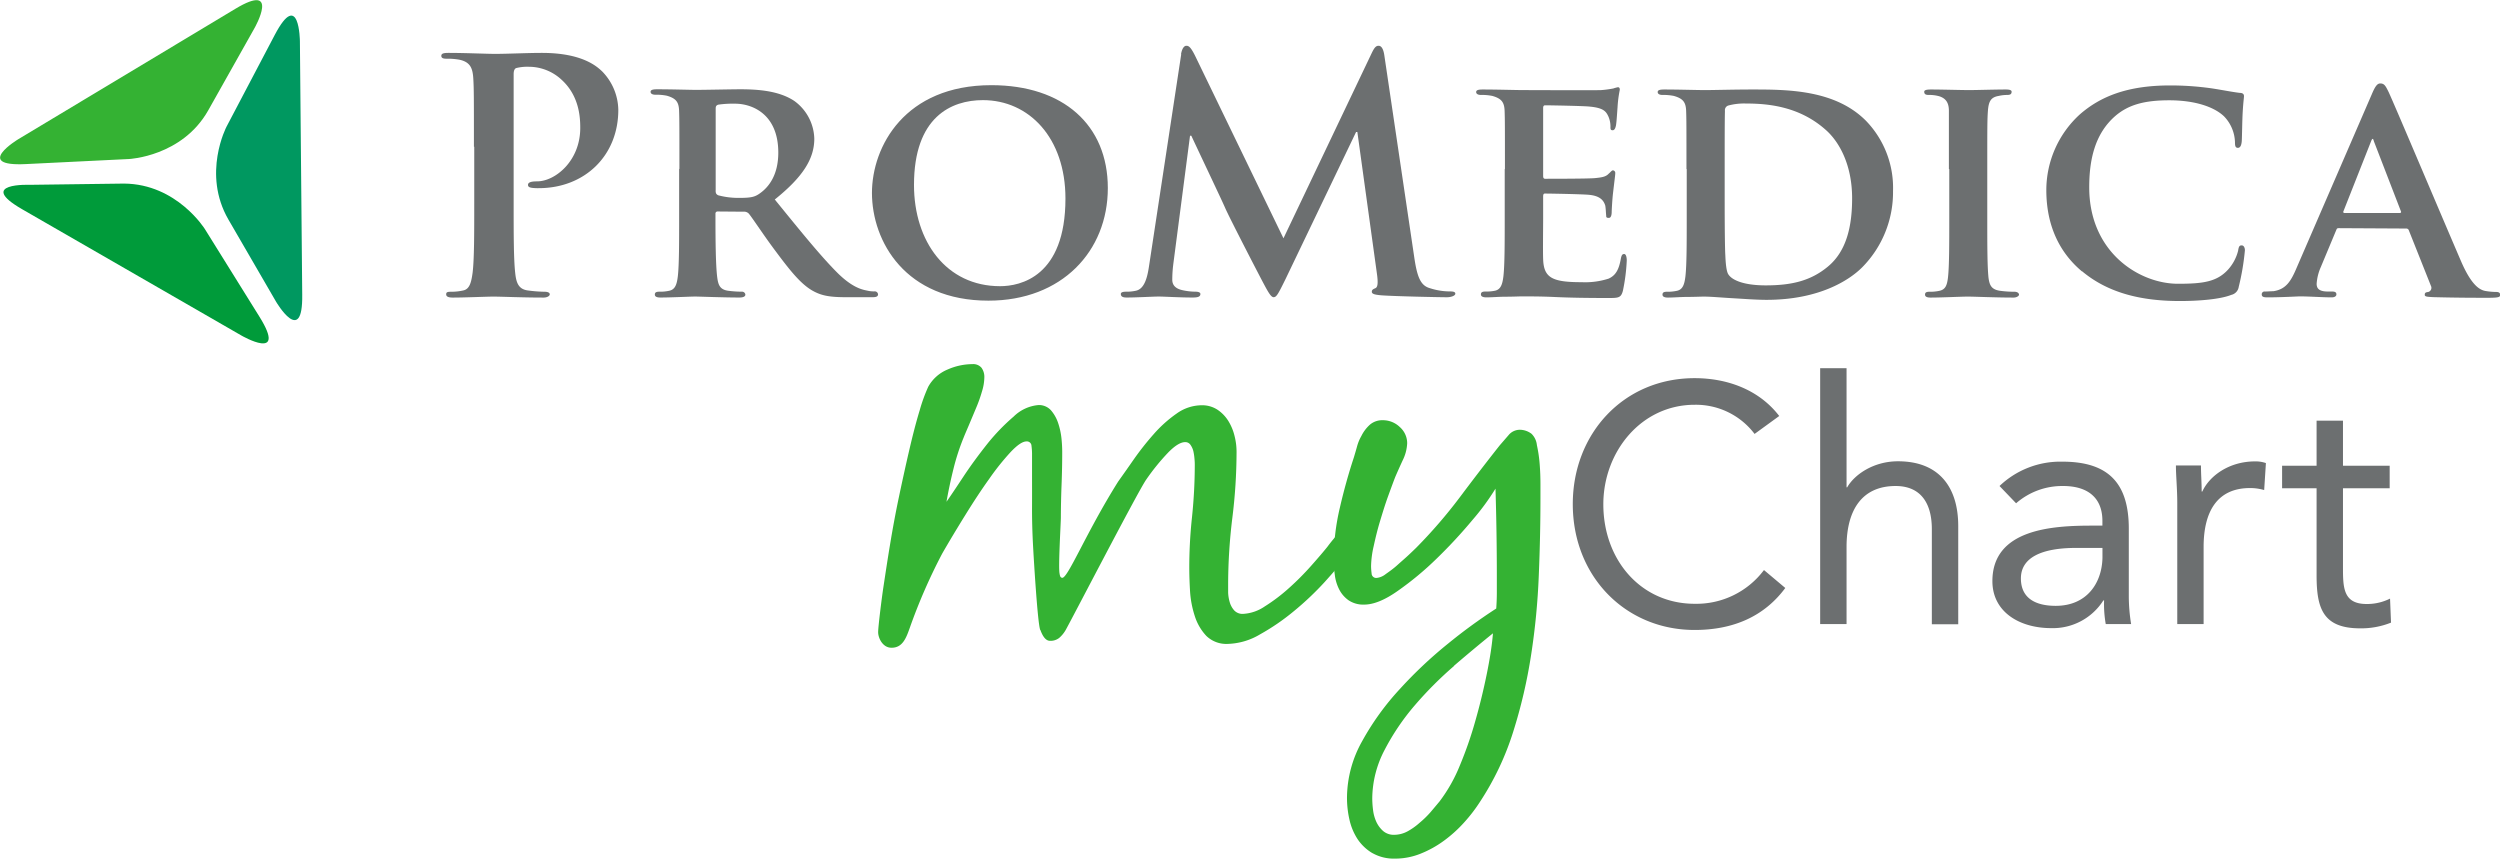 <svg id="Layer_1" data-name="Layer 1" xmlns="http://www.w3.org/2000/svg" xmlns:xlink="http://www.w3.org/1999/xlink" viewBox="0 0 463.16 159.05"><defs><style>.cls-1{fill:none;}.cls-2{fill:#6c6f70;}.cls-3{clip-path:url(#clip-path);}.cls-4{fill:#009860;}.cls-5{fill:#34b233;}.cls-6{fill:#009b3a;}</style><clipPath id="clip-path" transform="translate(-14.03 -21.54)"><rect class="cls-1" x="14.03" y="21.54" width="463.16" height="63.61"/></clipPath></defs><path class="cls-2" d="M101.83,48.73c0-9.12,0-10.8-.12-12.71s-.6-3-2.58-3.42a12.27,12.27,0,0,0-2.34-.18c-.66,0-1-.12-1-.54s.42-.54,1.31-.54c3.18,0,7,.18,8.64.18,2.45,0,5.93-.18,8.69-.18,7.49,0,10.19,2.52,11.15,3.42a10.42,10.42,0,0,1,3,7.13c0,8.51-6.24,14.51-14.75,14.51a8.86,8.86,0,0,1-1.26-.06c-.3-.06-.72-.12-.72-.54s.42-.66,1.68-.66c3.36,0,8-3.78,8-9.89,0-2-.18-6-3.53-9a8.91,8.91,0,0,0-6-2.34,8.49,8.49,0,0,0-2.34.24c-.3.12-.47.48-.47,1.14v24c0,5.51,0,10.25.29,12.83.18,1.68.54,3,2.34,3.23a25.28,25.28,0,0,0,3.06.24c.66,0,1,.18,1,.48s-.48.6-1.14.6c-4,0-7.74-.18-9.29-.18-1.38,0-5.16.18-7.56.18-.78,0-1.2-.18-1.2-.6s.24-.48,1-.48a9.79,9.79,0,0,0,2.16-.24c1.2-.24,1.5-1.55,1.74-3.3.3-2.51.3-7.25.3-12.76V48.73Z" transform="translate(-14.03 -21.54)"/><path class="cls-2" d="M146.61,56.82c0,.54.12.72.48.9a14.49,14.49,0,0,0,4,.48c2.1,0,2.81-.18,3.72-.84,1.62-1.14,3.41-3.36,3.41-7.55,0-7.2-4.91-9.06-8-9.06a19.12,19.12,0,0,0-3.12.18c-.36.12-.48.3-.48.72V56.82Zm-6.71-4c0-7.73,0-9.17-.06-10.79s-.6-2.28-2.28-2.76a9.73,9.73,0,0,0-2.1-.18c-.54,0-.9-.18-.9-.54s.42-.47,1.2-.47c2.76,0,6.11.11,7.2.11,1.79,0,6.59-.11,8.21-.11,3.36,0,7.19.29,10,2.15a8.91,8.91,0,0,1,3.72,7c0,3.77-2.16,7.13-7.32,11.27,4.68,5.75,8.4,10.37,11.57,13.55,2.94,2.93,4.8,3.17,5.64,3.35a4.93,4.93,0,0,0,1.26.12.61.61,0,0,1,.66.54c0,.42-.36.54-1,.54h-5c-2.94,0-4.37-.3-5.75-1-2.28-1.14-4.26-3.53-7.2-7.49-2.09-2.76-4.31-6.18-5-7a1.21,1.21,0,0,0-1-.35L147,60.72a.38.38,0,0,0-.42.41v.72c0,4.74.06,8.7.3,10.86.18,1.49.42,2.45,2,2.69a20,20,0,0,0,2.58.18.61.61,0,0,1,.66.54c0,.36-.42.54-1.08.54-3.06,0-7.43-.18-8.21-.18-1,0-4.38.18-6.48.18-.66,0-1-.18-1-.54s.18-.54.84-.54a7.77,7.77,0,0,0,1.86-.18c1.08-.24,1.38-1.2,1.56-2.69.24-2.16.24-6.18.24-10.86v-9Z" transform="translate(-14.03 -21.54)"/><path class="cls-2" d="M211.42,58.32c0-11.27-6.77-18.23-15.29-18.23-5.87,0-12.77,3.12-12.77,15.71,0,10.49,6,18.76,15.95,18.76,3.72,0,12.11-1.73,12.11-16.24Zm-35.85-1c0-8.69,6.12-20,22.12-20,13.31,0,21.58,7.37,21.58,19.06s-8.51,20.86-22.12,20.86c-15.34,0-21.58-10.91-21.58-20Z" transform="translate(-14.03 -21.54)"/><path class="cls-2" d="M232.83,31.58c.18-1,.54-1.56,1-1.56s.83.3,1.61,1.86l16.37,33.81,16.31-34.23c.48-1,.78-1.44,1.31-1.44s.91.6,1.08,1.86L276,68.93c.54,3.78,1.14,5.51,2.94,6a12,12,0,0,0,3.71.6c.54,0,1,.06,1,.42s-.73.66-1.56.66c-1.51,0-9.77-.18-12.17-.36-1.38-.12-1.74-.3-1.74-.66s.24-.48.66-.66.53-.9.3-2.57L265.5,46h-.24L252.19,73.25c-1.38,2.81-1.68,3.35-2.21,3.35s-1.14-1.2-2.1-3c-1.44-2.75-6.18-11.92-6.9-13.6-.54-1.26-4.14-8.82-6.24-13.31h-.24l-3.11,23.86a23.7,23.7,0,0,0-.18,2.81c0,1.14.78,1.68,1.8,1.92a11.6,11.6,0,0,0,2.52.3c.47,0,.89.12.89.42,0,.54-.54.66-1.43.66-2.52,0-5.22-.18-6.3-.18s-4,.18-5.94.18c-.6,0-1.07-.12-1.07-.66,0-.3.36-.42,1-.42a7.76,7.76,0,0,0,1.8-.18c1.67-.36,2.15-2.69,2.45-4.73l5.94-39.09Z" transform="translate(-14.03 -21.54)"/><path class="cls-2" d="M292.84,52.86c0-7.73,0-9.17-.06-10.79s-.6-2.28-2.28-2.76a9.67,9.67,0,0,0-2.1-.18c-.53,0-.89-.18-.89-.54s.41-.47,1.2-.47c2.75,0,6.11.11,7.61.11,1.68,0,13.37.06,14.38,0a19.37,19.37,0,0,0,2.22-.3,6.1,6.1,0,0,1,.85-.23c.29,0,.35.23.35.48a22,22,0,0,0-.42,3.29c-.05.54-.17,2.76-.3,3.36-.06.24-.18.84-.6.84s-.41-.24-.41-.66a4.65,4.65,0,0,0-.37-1.86c-.42-.9-.83-1.62-3.47-1.86-.9-.12-7.2-.24-8.28-.24-.24,0-.35.18-.35.48V54.12c0,.3.06.54.35.54,1.2,0,8,0,9.24-.12s2-.24,2.51-.78c.43-.36.6-.66.84-.66a.48.48,0,0,1,.42.54c0,.3-.12,1.14-.42,3.72-.12,1-.24,3.06-.24,3.42s-.05,1.13-.53,1.13-.49-.17-.49-.42c-.06-.53-.06-1.19-.17-1.85-.3-1-1-1.8-2.94-2-1-.12-7-.24-8.27-.24-.24,0-.3.24-.3.54V62c0,1.74-.06,6.06,0,7.56.11,3.48,1.73,4.26,7.13,4.26a14.2,14.2,0,0,0,5-.66c1.32-.6,1.92-1.68,2.28-3.78.12-.54.24-.78.6-.78s.48.66.48,1.2a34.38,34.38,0,0,1-.72,5.63c-.36,1.32-.84,1.32-2.82,1.32-3.95,0-7.13-.06-9.71-.18s-4.55-.12-6.11-.12c-.6,0-1.75.06-3,.06s-2.58.12-3.66.12c-.65,0-1-.18-1-.54s.19-.54.84-.54A7.71,7.71,0,0,0,291,75.4c1.08-.24,1.38-1.2,1.56-2.69.24-2.16.24-6.18.24-10.86v-9Z" transform="translate(-14.03 -21.54)"/><path class="cls-2" d="M333.55,58.5c0,5.39.05,9.29.12,10.31.05,1.26.17,3.06.59,3.6.66,1,2.76,2,6.9,2,4.79,0,8.33-.84,11.5-3.47,3.42-2.82,4.5-7.38,4.5-12.65,0-6.48-2.57-10.67-4.91-12.71-4.86-4.32-10.61-4.86-14.75-4.86a11.24,11.24,0,0,0-3.24.36.9.9,0,0,0-.66,1c-.05,1.74-.05,5.94-.05,9.95V58.5Zm-7.08-5.64c0-7.73,0-9.17-.06-10.79s-.6-2.28-2.28-2.76a9.69,9.69,0,0,0-2.09-.18c-.55,0-.9-.18-.9-.54s.41-.47,1.2-.47c2.75,0,6.11.11,7.6.11s5.4-.11,8.58-.11c6.59,0,15.46,0,21.22,5.81a17.86,17.86,0,0,1,5,13A19.77,19.77,0,0,1,359,71.09c-2.4,2.39-8,6-17.68,6-1.92,0-4.2-.18-6.3-.3s-4-.3-5.33-.3c-.6,0-1.74.06-3,.06s-2.58.12-3.66.12c-.65,0-1-.18-1-.54s.18-.54.83-.54a7.92,7.92,0,0,0,1.87-.18c1.07-.24,1.37-1.2,1.55-2.69.24-2.16.24-6.18.24-10.86v-9Z" transform="translate(-14.03 -21.54)"/><path class="cls-2" d="M375.09,52.86c0-7.73,0-9.17,0-10.79s-.67-2.34-1.8-2.7a6.81,6.81,0,0,0-1.93-.24c-.53,0-.84-.12-.84-.6,0-.3.43-.41,1.27-.41,2,0,5.57.11,7.07.11,1.32,0,4.74-.11,6.78-.11.65,0,1.07.11,1.07.41,0,.48-.3.6-.84.6a7.17,7.17,0,0,0-1.55.18c-1.45.24-1.87,1-2,2.76-.12,1.62-.12,3.06-.12,10.79v9c0,4.92,0,9,.23,11.15.19,1.38.54,2.16,2.11,2.4a19.49,19.49,0,0,0,2.69.18c.6,0,.85.3.85.54s-.43.54-1,.54c-3.48,0-7.08-.18-8.52-.18-1.2,0-4.8.18-6.89.18-.66,0-1-.18-1-.54s.18-.54.83-.54a7.86,7.86,0,0,0,1.87-.18c1.07-.24,1.38-1,1.55-2.46.24-2.09.24-6.17.24-11.09v-9Z" transform="translate(-14.03 -21.54)"/><path class="cls-2" d="M399.73,71.81c-5.21-4.38-6.59-10.13-6.59-15.05a19,19,0,0,1,6.18-14c3.83-3.36,8.87-5.39,16.72-5.39a54.2,54.2,0,0,1,7.67.53c2,.3,3.72.66,5.28.85.6,0,.77.29.77.59s-.12,1-.23,2.82-.12,4.5-.18,5.52c-.06.71-.24,1.25-.72,1.25s-.54-.41-.54-1.07a7.19,7.19,0,0,0-2-4.74c-1.79-1.74-5.33-3-10.19-3-4.62,0-7.55.84-9.95,2.88-3.89,3.36-4.86,8.27-4.86,13.25,0,12.11,9.35,17.86,16.43,17.86,4.68,0,7.25-.35,9.35-2.69a8.24,8.24,0,0,0,1.8-3.42c.12-.78.24-1,.66-1s.6.48.6.9a45,45,0,0,1-1.14,6.77,1.79,1.79,0,0,1-1.38,1.5c-2.1.84-6.12,1.14-9.53,1.14-7.19,0-13.31-1.5-18.11-5.51Z" transform="translate(-14.03 -21.54)"/><g class="cls-3"><path class="cls-2" d="M458.6,61c.24,0,.31-.13.24-.3l-5-12.95c-.06-.18-.12-.48-.24-.48s-.24.3-.31.48l-5.09,12.89c-.12.23,0,.36.18.36Zm-11.27,2.81c-.3,0-.36.06-.48.36L444,71a9.2,9.2,0,0,0-.78,3.11c0,.9.48,1.44,2.1,1.44h.77c.67,0,.79.24.79.54s-.31.54-.85.54c-1.73,0-4.19-.18-5.87-.18-.54,0-3.36.18-6.11.18-.67,0-1-.12-1-.54a.51.51,0,0,1,.59-.54c.49,0,1.08-.06,1.57-.06,2.39-.36,3.29-1.92,4.37-4.49L453.44,39c.61-1.44,1-2,1.57-2,.77,0,1,.49,1.56,1.62C457.83,41.35,466.64,62.22,470,70c2,4.61,3.55,5.27,4.5,5.45a12.72,12.72,0,0,0,2,.18q.72,0,.72.54c0,.42-.3.54-2.28.54s-5.7,0-10.13-.12c-1-.06-1.56-.06-1.56-.42s.12-.48.66-.54a.8.8,0,0,0,.48-1.14l-4.08-10.25a.5.5,0,0,0-.54-.36Z" transform="translate(-14.03 -21.54)"/><path class="cls-4" d="M56,45s-4.58,8.71.35,17.22l8.82,15.21s5,8.51,4.85-1.33l-.43-46.93s-.09-9.86-4.67-1.14L56,45Z" transform="translate(-14.03 -21.54)"/><path class="cls-5" d="M37.94,51S47.77,50.54,52.6,42l8.62-15.32s4.83-8.58-3.6-3.5L17.4,47.34S9,52.42,18.79,51.94L37.94,51Z" transform="translate(-14.03 -21.54)"/><path class="cls-6" d="M52,64s-5.18-8.38-15-8.45l-17.41.23s-10-.41-1.48,4.51L58.79,83.72s8.53,4.92,3.34-3.45L52,64Z" transform="translate(-14.03 -21.54)"/></g><path class="cls-5" d="M206.74,138.23c-.49-1.33-1.2-13.25-1.33-15.71s-.19-4.82-.18-7.13,0-4.34,0-6.08,0-3.08,0-3.78a11.39,11.39,0,0,0-.1-1.37.85.85,0,0,0-.94-.84c-.7,0-1.66.64-2.89,1.93a45.83,45.83,0,0,0-4,5c-1.44,2-2.91,4.25-4.43,6.7s-2.94,4.81-4.27,7.12a103.47,103.47,0,0,0-6,13.73c-.65,1.82-1.31,3.79-3.44,3.74-1.58,0-2.46-1.79-2.44-2.92s.66-6.27,1-8.5.72-4.78,1.19-7.61,1-5.78,1.65-8.86,1.29-6,1.93-8.75,1.27-5.2,1.91-7.29a31.17,31.17,0,0,1,1.59-4.4A7.24,7.24,0,0,1,189.58,90a11.54,11.54,0,0,1,4.62-1,2,2,0,0,1,1.68.69,2.89,2.89,0,0,1,.51,1.84,9,9,0,0,1-.43,2.51,25.55,25.55,0,0,1-1.06,3c-.42,1-.84,2-1.26,3s-.78,1.81-1.06,2.51a41.09,41.09,0,0,0-1.91,5.87q-.75,3-1.29,6.08c.78-1.11,1.83-2.68,3.17-4.71s2.8-4,4.38-6a37.77,37.77,0,0,1,4.9-5.08,7.47,7.47,0,0,1,4.62-2.13,3,3,0,0,1,2.31,1,7,7,0,0,1,1.3,2.32,13.34,13.34,0,0,1,.62,2.83,25,25,0,0,1,.14,2.52q0,3-.12,6.09t-.13,6.08c0,1-.51,9.37-.23,10.43a1.63,1.63,0,0,0,.1.42.45.45,0,0,0,.32.31c1,.39,4.36-8.16,10.43-17.83.85-1.19,1.83-2.58,2.95-4.19a52.13,52.13,0,0,1,3.64-4.6A23.58,23.58,0,0,1,232,98.17a8.06,8.06,0,0,1,4.68-1.55,5.18,5.18,0,0,1,2.94.85,6.89,6.89,0,0,1,2,2.1,9.53,9.53,0,0,1,1.14,2.79,11.92,11.92,0,0,1,.36,3,100.12,100.12,0,0,1-.78,12.12,102.16,102.16,0,0,0-.78,12.11c0,.49,0,1.07,0,1.74a7.44,7.44,0,0,0,.31,1.83,3.86,3.86,0,0,0,.83,1.48,2.09,2.09,0,0,0,1.62.63,7.87,7.87,0,0,0,4.05-1.4,32.13,32.13,0,0,0,4.47-3.39,50,50,0,0,0,4.11-4.13q1.91-2.15,3-3.51c.36-.49.81-1.06,1.37-1.72a2.45,2.45,0,0,1,1.89-1,1.14,1.14,0,0,1,1.21.75,4.46,4.46,0,0,1,.26,1.46,2.14,2.14,0,0,1-.38,1.11c-.24.38-.47.71-.68,1-1.06,1.39-2.44,3-4.17,4.92a55.05,55.05,0,0,1-5.68,5.38,41,41,0,0,1-6.31,4.33,12.31,12.31,0,0,1-5.94,1.76,5.32,5.32,0,0,1-4-1.48,9.56,9.56,0,0,1-2.14-3.68,18.53,18.53,0,0,1-.88-4.62c-.09-1.61-.14-3-.14-4.3q0-4.73.51-9.45a94.21,94.21,0,0,0,.51-9.55c0-.27,0-.66-.05-1.15a10.41,10.41,0,0,0-.2-1.41,3.4,3.4,0,0,0-.53-1.21,1.14,1.14,0,0,0-1-.53c-.84,0-1.89.64-3.15,1.93a40.6,40.6,0,0,0-4.06,5c-1.44,2-14.48,27.19-15,28a5.62,5.62,0,0,1-1.15,1.36,2.59,2.59,0,0,1-1.69.52c-.69,0-1.29-.67-1.77-2" transform="translate(-14.03 -21.54)"/><path class="cls-5" d="M268.26,179.58a8.51,8.51,0,0,1-2.72-2.58,11,11,0,0,1-1.51-3.63,18.13,18.13,0,0,1-.45-4.15,21.59,21.59,0,0,1,2.81-10.37,49,49,0,0,1,7-9.68,80.05,80.05,0,0,1,8.95-8.42,98.93,98.93,0,0,1,8.89-6.47c.07-1,.11-2,.11-2.94s0-2.06,0-3q0-8.09-.25-16.27a44.2,44.2,0,0,1-4.27,5.81,92.07,92.07,0,0,1-6.59,7.11A57.39,57.39,0,0,1,273,131c-2.41,1.71-4.5,2.55-6.24,2.55a4.87,4.87,0,0,1-2.89-.8,5.56,5.56,0,0,1-1.73-2,8,8,0,0,1-.82-2.73,19.48,19.48,0,0,1-.2-2.88,42,42,0,0,1,1.14-9.55q1.11-4.81,2.6-9.33c.21-.7.41-1.38.58-2a8.11,8.11,0,0,1,.8-1.94,7,7,0,0,1,1.58-2.1,3.55,3.55,0,0,1,2.42-.83,4.52,4.52,0,0,1,3.14,1.28,4,4,0,0,1,1.35,3,7.92,7.92,0,0,1-.85,3.19q-.84,1.83-1.38,3.09c-.35.91-.79,2.1-1.32,3.56s-1,3-1.49,4.62-.85,3.14-1.17,4.61a17.84,17.84,0,0,0-.48,3.67,11.24,11.24,0,0,0,.1,1.36.85.85,0,0,0,.94.84,3.23,3.23,0,0,0,1.68-.72c.7-.49,1.42-1,2.16-1.67s1.44-1.26,2.1-1.88,1.14-1.08,1.42-1.36a91.58,91.58,0,0,0,8-9.26c2.43-3.24,4.9-6.47,7.44-9.68l1.63-1.88a2.71,2.71,0,0,1,2.15-1,3.65,3.65,0,0,1,2.1.74,3.39,3.39,0,0,1,1,2.1,25.75,25.75,0,0,1,.52,3.57c.1,1.26.14,2.48.14,3.68s0,2.06,0,2.62q0,6.93-.31,14.32a128.63,128.63,0,0,1-1.42,14.68,95,95,0,0,1-3.31,14.21,51.74,51.74,0,0,1-6.08,12.88,29.28,29.28,0,0,1-3,3.93,24.24,24.24,0,0,1-3.74,3.39,19.55,19.55,0,0,1-4.31,2.4,12.62,12.62,0,0,1-4.83.93,8,8,0,0,1-4.09-1m15.13-34.73a69.11,69.11,0,0,0-7.26,7.26,43.23,43.23,0,0,0-5.65,8.33,19.6,19.6,0,0,0-2.29,9,17.56,17.56,0,0,0,.15,2.15,7.36,7.36,0,0,0,.62,2.21,5.16,5.16,0,0,0,1.26,1.68,3,3,0,0,0,2,.69,5.29,5.29,0,0,0,2.47-.62A11.93,11.93,0,0,0,277,174a18,18,0,0,0,2.06-2q.94-1.11,1.68-2a29,29,0,0,0,3.75-6.65,71.14,71.14,0,0,0,2.86-8.23c.82-2.87,1.51-5.71,2.09-8.54s1-5.4,1.18-7.71q-3.37,2.72-7.27,6.06" transform="translate(-14.03 -21.54)"/><path class="cls-2" d="M343.65,98.6c-3.76-4.89-9.65-7-15.67-7-13.17,0-22.57,10.29-22.57,23.33,0,13.48,9.84,23.32,22.57,23.32,7.08,0,12.85-2.45,16.8-7.78l-3.95-3.32A15.65,15.65,0,0,1,328,133.4c-10,0-16.93-8.15-16.93-18.43,0-9.72,7-18.44,16.93-18.44a13.63,13.63,0,0,1,11.09,5.4l4.58-3.33Zm7.59,38.56h4.89V122.87c0-6.71,2.76-11.29,9.09-11.29,4.57,0,6.71,3.07,6.71,8v17.62h4.89V119c0-7.08-3.45-12-11.16-12-4.58,0-8.09,2.5-9.41,4.82h-.12V89.76h-4.89v47.4Zm36.3-22.38a13,13,0,0,1,8.71-3.2c4.58,0,7.28,2.19,7.28,6.46v.88h-1.89c-7.21,0-18.49.56-18.49,10.28,0,5.7,5,8.71,10.91,8.71a11.08,11.08,0,0,0,9.65-5.14h.13a21.22,21.22,0,0,0,.31,4.39h4.7a32.6,32.6,0,0,1-.43-5.08v-12.6c0-8.28-3.64-12.41-12.29-12.41a16.32,16.32,0,0,0-11.66,4.51l3.07,3.2Zm16,8.27v1.88c-.13,4.77-3,8.85-8.66,8.85-3.7,0-6.45-1.38-6.45-5.08,0-3.95,4-5.65,10.22-5.65Zm13.85,14.11h4.89V122.87c0-6.71,2.63-10.91,8.59-10.91a9.19,9.19,0,0,1,2.63.37l.32-5a5.83,5.83,0,0,0-2-.31c-4.83,0-8.46,2.69-9.78,5.58h-.12c0-1.63-.13-3.26-.13-4.83h-4.64c0,1.94.25,4.26.25,7v22.38Zm39.37-29.34H448.1V99.48h-4.89v8.34h-6.39V112h6.39v16.11c0,6.08,1.13,9.84,8.09,9.84a14.86,14.86,0,0,0,5.7-1.06l-.18-4.45a9.54,9.54,0,0,1-4.33,1c-4.33,0-4.39-3-4.39-6.77V112h8.65v-4.14Z" transform="translate(-14.03 -21.54)"/></svg>